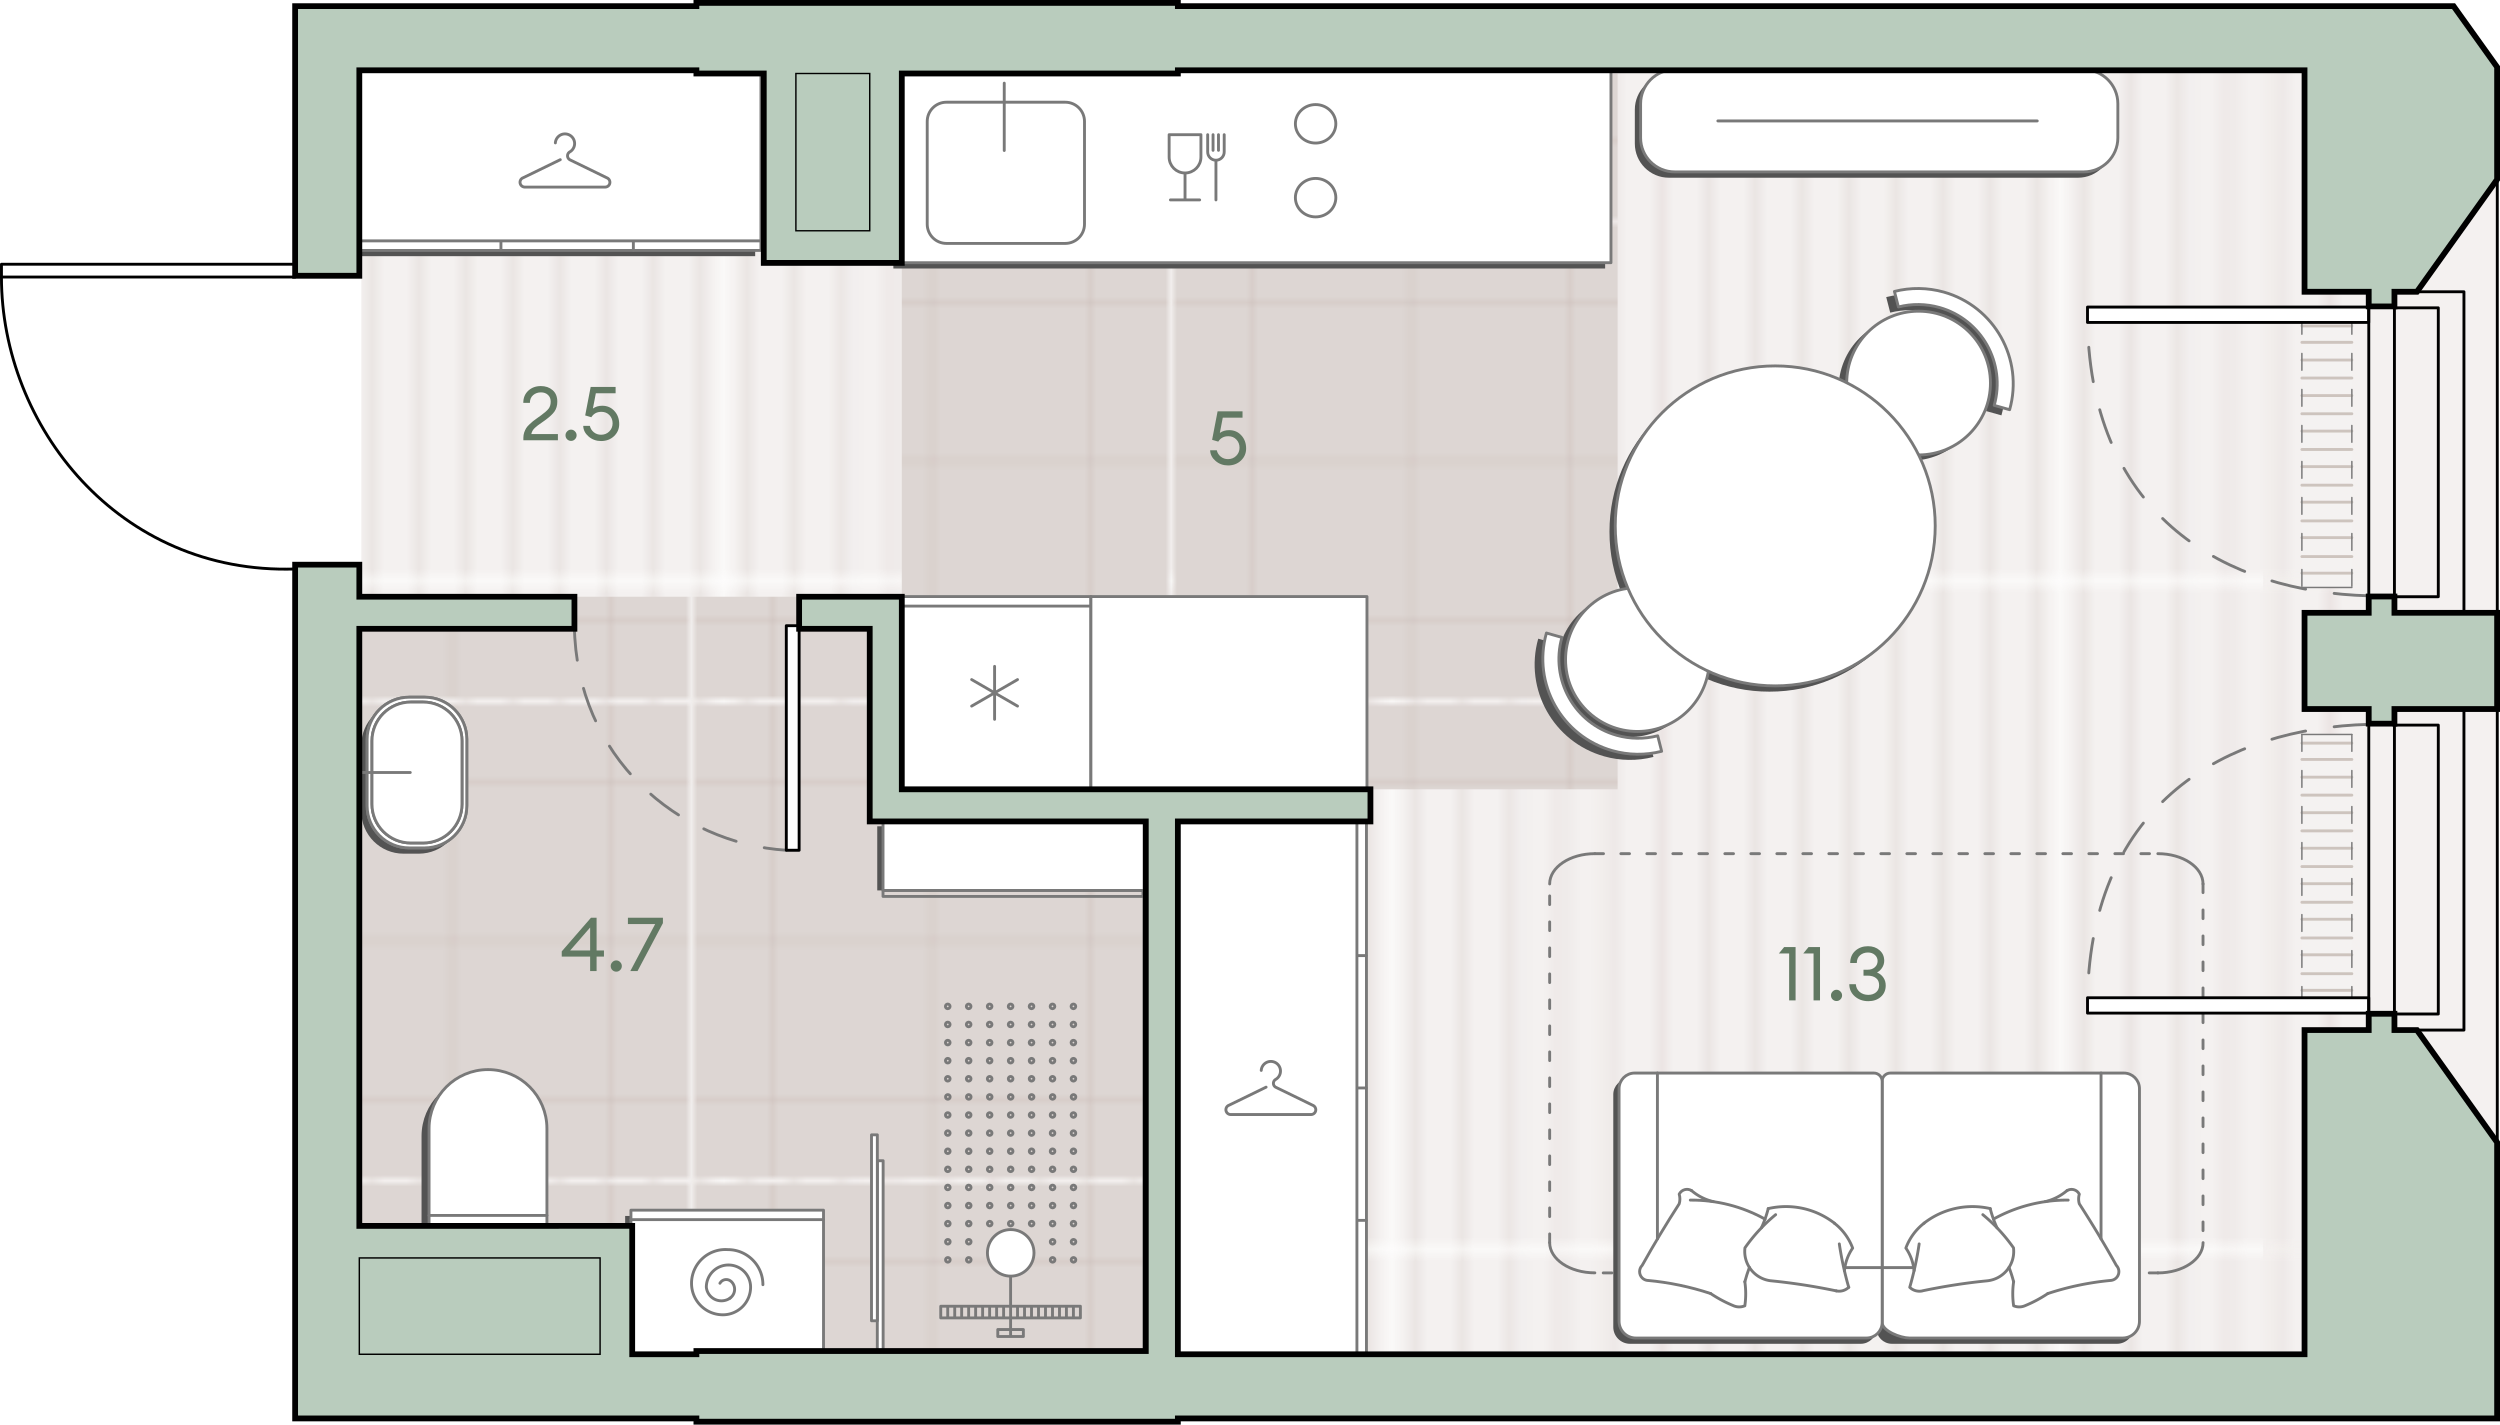 <?xml version="1.0" encoding="UTF-8" standalone="no"?>
<svg
   xml:space="preserve"
   width="432.69"
   height="246.56"
   version="1.0"
   viewBox="0 0 432.69 246.56"
   id="svg197"
   sodipodi:docname="X1WvztaV8xktU46G.svg"
   xmlns:inkscape="http://www.inkscape.org/namespaces/inkscape"
   xmlns:sodipodi="http://sodipodi.sourceforge.net/DTD/sodipodi-0.dtd"
   xmlns:xlink="http://www.w3.org/1999/xlink"
   xmlns="http://www.w3.org/2000/svg"
   xmlns:svg="http://www.w3.org/2000/svg"><defs
     id="defs201" /><sodipodi:namedview
     id="namedview199"
     pagecolor="#ffffff"
     bordercolor="#000000"
     borderopacity="0.25"
     inkscape:showpageshadow="2"
     inkscape:pageopacity="0.0"
     inkscape:pagecheckerboard="0"
     inkscape:deskcolor="#d1d1d1" /><pattern
     id="a_646"
     width="56.44"
     height="56.44"
     x="-498.08"
     y="90.44"
     patternUnits="userSpaceOnUse"
     style="overflow:visible"
     viewBox="0 -56.44 56.44 56.44"><path
       d="M0-56.44h56.44V0H0z"
       style="fill:none"
       id="path2" /><path
       d="M0-56.44h56.44V0H0z"
       style="fill:none"
       id="path4" /><path
       d="M0-56.44h56.44V0H0z"
       style="fill:#f4f1f0"
       id="path6" /><path
       d="M54.67 0v-56.44M50.6 0v-56.44M46.53 0v-56.44M42.46 0v-56.44M38.39 0v-56.44M34.32 0v-56.44M30.26 0v-56.44M26.19 0v-56.44M22.12 0v-56.44M18.05 0v-56.44M13.98 0v-56.44M9.91 0v-56.44M5.85 0v-56.44M1.78 0v-56.44"
       style="fill:none;stroke:#d1c4be;stroke-width:.25;stroke-miterlimit:10"
       id="path8" /></pattern><pattern
     id="c_671"
     width="82.02"
     height="82.02"
     x="-498.08"
     y="90.44"
     patternUnits="userSpaceOnUse"
     style="overflow:visible"
     viewBox="0 -82.02 82.02 82.02"><path
       d="M0-82.02h82.02V0H0z"
       style="fill:none"
       id="path11" /><path
       d="M0-82.02h82.02V0H0z"
       style="fill:none"
       id="path13" /><path
       d="M0-82.02h82.02V0H0z"
       style="fill:#ddd6d3"
       id="path15" /><path
       d="M0-68.35h82.02M0-41.01h82.02M0-13.67h82.02M41.01-82.02V0M13.67-82.02V0m54.68-82.02V0"
       style="fill:none;stroke:#c7b6b1;stroke-width:.25;stroke-miterlimit:10"
       id="path17" /></pattern><path
     d="M432.47 31.53v74.03h.22v17.67h-.22v74.03l.22.31V246H204.36v.56h-84.33V246H50.58V98.74c-.4.01-.8.02-1.2.02-12.85 0-24.42-4.65-33.57-13.52C5.76 75.51 0 61.92 0 47.96v-2.22c0-.14.11-.25.25-.25h50.33V.56h69.44V0h84.33v.56H424.9l7.78 10.9v19.76l-.09.13z"
     style="fill:#fff"
     id="path20" /><path
     d="M391.69 21.43h40.5v200.25h-40.5z"
     style="fill:#f4f1f0"
     id="path22" /><pattern
     xlink:href="#a_646"
     id="b_204"
     patternTransform="matrix(2.029 0 0 -2.029 16287.486 -33603.418)" /><path
     d="M62.53 11.61h347.1v222.22H62.53z"
     style="fill:url(#b_204)"
     id="path25" /><pattern
     xlink:href="#c_671"
     id="d_195"
     patternTransform="matrix(1 0 0 -1 120.298 -17218.627)" /><path
     d="M156.08 12.72h123.89v123.89H156.08z"
     style="fill:url(#d_195)"
     id="path28" /><pattern
     xlink:href="#c_671"
     id="e_40"
     patternTransform="matrix(1 0 0 -1 120.298 -17218.627)" /><path
     d="M156.69 142.17v-38.89h-94.5v131.11h136.12v-92.22z"
     style="fill:url(#e_40)"
     id="path31" /><path
     d="M154.62 13.14h123.19v33.33H154.62z"
     style="fill:#535353"
     id="path33" /><path
     d="M381.29 152.99v62.07m-105.26-67.31h97.45m-105.27 67.31v-62.07m105.27 67.32h-97.45"
     style="fill:none;stroke:#797979;stroke-width:.5;stroke-linecap:round;stroke-linejoin:round;stroke-miterlimit:10;stroke-dasharray:1.5,3"
     id="path35" /><path
     d="M381.29 152.99c0-2.9-3.5-5.24-7.82-5.24m.01 72.56c4.32 0 7.82-2.35 7.82-5.24m-105.27-67.32c-4.32 0-7.82 2.35-7.82 5.24m0 62.07c0 2.9 3.5 5.24 7.82 5.24"
     style="fill:none;stroke:#797979;stroke-width:.5;stroke-linecap:round;stroke-linejoin:round;stroke-miterlimit:10"
     id="path37" /><path
     d="M326.19 186.72h40.39c1.5 0 2.71 1.21 2.71 2.71v40.25c0 1.6-1.3 2.9-2.9 2.9h-38.93c-1.5 0-2.71-1.21-2.71-2.71v-41.72c0-.79.64-1.43 1.44-1.43"
     style="fill:#535353"
     id="path39" /><path
     d="M323.32 186.72h-41.39c-1.5 0-2.71 1.21-2.71 2.71v40.25c0 1.6 1.3 2.9 2.9 2.9h39.93c1.5 0 2.71-1.21 2.71-2.71v-41.72c-.01-.79-.65-1.43-1.44-1.43"
     style="fill:#535353"
     id="path41" /><path
     d="M327.19 185.72h40.39c1.5 0 2.71 1.21 2.71 2.71v40.25c0 1.6-1.3 2.9-2.9 2.9h-36.93c-1.5 0-4.71-1.21-4.71-2.71v-41.72c0-.79.64-1.43 1.44-1.43"
     style="fill:#fff;stroke:#797979;stroke-width:.5;stroke-linecap:round;stroke-linejoin:round;stroke-miterlimit:10"
     id="path43" /><path
     d="M324.32 185.72h-41.39c-1.5 0-2.71 1.21-2.71 2.71v40.25c0 1.6 1.3 2.9 2.9 2.9h39.93c1.5 0 2.71-1.21 2.71-2.71v-41.72c-.01-.79-.65-1.43-1.44-1.43"
     style="fill:#fff;stroke:#797979;stroke-width:.5;stroke-linecap:round;stroke-linejoin:round;stroke-miterlimit:10"
     id="path45" /><path
     d="M296.07 223.88c-3.54-1.17-7.2-1.93-10.9-2.27m-.95-2.6c-.6.6-.59 1.57.01 2.17.25.25.58.4.94.44m5.46-13.27c-2.25 3.48-4.39 7.04-6.41 10.66m6.41-10.66c.16-.54.16-1.12 0-1.66m12.15 12.67c-.3.82-.57 1.64-.79 2.48m-9.23-15.78c-.72-.43-1.65-.19-2.08.53-.02.03-.04.06-.05.09m14.85 4.32c-3.95-2.2-8.4-3.33-12.93-3.29"
     style="fill:none;stroke:#797979;stroke-width:.5;stroke-linecap:round;stroke-linejoin:round;stroke-miterlimit:10"
     id="path47" /><path
     d="M292.76 206.06c1.09.93 2.39 1.59 3.78 1.91m5.45 18.03c.2-1.38.2-2.78 0-4.16m-1.94 4.16c.62.26 1.32.26 1.94 0m-5.92-2.12c1.25.84 2.59 1.55 3.98 2.12m18.29-10.71c.38 2.54.92 5.04 1.63 7.51m-2.16.62c-3.71-.78-7.46-1.36-11.23-1.74m10.91-9.98a13.67 13.67 0 0 0-11.45-2.52m1.28 1.05a29.2 29.2 0 0 0-5.31 5.74m0 0a5.11 5.11 0 0 0 4.45 5.7c.04 0 .08.01.12.01"
     style="fill:none;stroke:#797979;stroke-width:.5;stroke-linecap:round;stroke-linejoin:round;stroke-miterlimit:10"
     id="path49" /><path
     d="M317.81 223.42c.78.17 1.59-.07 2.17-.63m.67-6.77a8.2 8.2 0 0 0-1.42 3.91m1.42-3.91c-.63-1.7-1.73-3.2-3.16-4.31m-12.63.8c.49-1.07.89-2.19 1.18-3.33m59.3 12.43a49.4 49.4 0 0 0-10.9 2.27m10.9-2.27c.84-.08 1.46-.82 1.38-1.67-.03-.35-.19-.68-.44-.94m.01.01c-2.02-3.62-4.16-7.17-6.41-10.66m0-1.66a2.93 2.93 0 0 0 0 1.66m-11.37 13.49c-.22-.84-.49-1.67-.79-2.48m12.16-12.67a1.507 1.507 0 0 0-2.03-.67c-.03.02-.06.03-.09.05m.19 1.64c-4.52-.04-8.97 1.09-12.93 3.29"
     style="fill:none;stroke:#797979;stroke-width:.5;stroke-linecap:round;stroke-linejoin:round;stroke-miterlimit:10"
     id="path51" /><path
     d="M353.96 207.98a9 9 0 0 0 3.78-1.91m-9.23 15.77c-.2 1.38-.2 2.78 0 4.16m0 0c.62.26 1.32.26 1.94 0m0 0c1.39-.57 2.73-1.28 3.98-2.12m-23.9-1.08c.71-2.46 1.26-4.97 1.63-7.51m11.76 6.39c-3.77.37-7.52.96-11.23 1.74m11.77-14.24c-4-.92-8.21 0-11.45 2.52m15.48 4.27a29.2 29.2 0 0 0-5.31-5.74m.74 11.45a5.11 5.11 0 0 0 4.58-5.59c0-.04-.01-.08-.01-.12m-17.96 6.83c.57.56 1.39.79 2.17.63"
     style="fill:none;stroke:#797979;stroke-width:.5;stroke-linecap:round;stroke-linejoin:round;stroke-miterlimit:10"
     id="path53" /><path
     d="M331.28 219.92c-.13-1.4-.62-2.75-1.42-3.91m3.16-4.31a9.7 9.7 0 0 0-3.16 4.31m14.6-6.83c.29 1.14.69 2.26 1.18 3.33m-14.43 6.88h-5.46m37.89-4.97v-28.7m-44.34 33.67h6.45m-38.89-4.97v-28.7"
     style="fill:none;stroke:#797979;stroke-width:.5;stroke-linecap:round;stroke-linejoin:round;stroke-miterlimit:10"
     id="path55" /><path
     d="M155.48 103.25h33.33v33.33h-33.33z"
     style="fill:#fff;stroke:#797979;stroke-width:.5;stroke-linecap:round;stroke-linejoin:round;stroke-miterlimit:10"
     transform="rotate(-180 172.144 119.914)"
     id="path57" /><path
     d="M188.81 104.9h-33.33m16.66 19.6v-9.17m-3.97 6.88 7.94-4.59m-7.94 0 7.94 4.59"
     style="fill:none;stroke:#797979;stroke-width:.5;stroke-linecap:round;stroke-linejoin:round;stroke-miterlimit:10"
     id="path59" /><path
     d="M155.63 12.14h123.19v33.33H155.63z"
     style="fill:#fff;stroke:#797979;stroke-width:.5;stroke-linecap:round;stroke-linejoin:round;stroke-miterlimit:10"
     id="path61" /><path
     d="M173.81 26.05V14.39m10.56 3.3h-20.56c-1.84 0-3.33 1.49-3.33 3.33V38.8c0 1.84 1.49 3.33 3.33 3.33h20.56c1.84 0 3.33-1.49 3.33-3.33V21.02c0-1.84-1.49-3.33-3.33-3.33m43.33 13.19c1.93 0 3.5 1.49 3.5 3.33s-1.57 3.33-3.5 3.33-3.5-1.49-3.5-3.33 1.57-3.33 3.5-3.33m0-12.78c1.93 0 3.5 1.49 3.5 3.33s-1.57 3.33-3.5 3.33-3.5-1.49-3.5-3.33 1.57-3.33 3.5-3.33"
     style="fill:none;stroke:#797979;stroke-width:.5;stroke-linecap:round;stroke-linejoin:round;stroke-miterlimit:10"
     id="path63" /><path
     d="M83.16 186.42c5.63 0 10.2 4.57 10.2 10.2v26.77h-20.4v-26.77c0-5.63 4.57-10.2 10.2-10.2m-10.2 25.24h20.4"
     style="fill:#535353"
     id="path65" /><path
     d="M84.46 185.12c5.63 0 10.2 4.57 10.2 10.2v26.77h-20.4v-26.77c0-5.63 4.57-10.2 10.2-10.2"
     style="fill:#fff;stroke:#797979;stroke-width:.5;stroke-linecap:round;stroke-linejoin:round;stroke-miterlimit:10"
     id="path67" /><path
     d="M74.26 210.36h20.4"
     style="fill:none;stroke:#797979;stroke-width:.5;stroke-linecap:round;stroke-linejoin:round;stroke-miterlimit:10"
     id="path69" /><path
     d="M79.79 128.96v11.5c0 4.02-3.26 7.29-7.29 7.29h-2.67c-4.02 0-7.29-3.26-7.29-7.29v-11.5c0-4.02 3.26-7.29 7.29-7.29h2.67c4.03 0 7.29 3.27 7.29 7.29"
     style="fill:#535353"
     id="path71" /><path
     d="M80.79 127.96v11.5c0 4.02-3.26 7.29-7.29 7.29h-2.67c-4.02 0-7.29-3.26-7.29-7.29v-11.5c0-4.02 3.26-7.29 7.29-7.29h2.67c4.03 0 7.29 3.26 7.29 7.29"
     style="fill:#fff;stroke:#797979;stroke-width:.5;stroke-linecap:round;stroke-linejoin:round;stroke-miterlimit:10"
     id="path73" /><path
     d="M80.79 127.96v11.5c0 4.02-3.26 7.29-7.29 7.29h-2.67c-4.02 0-7.29-3.26-7.29-7.29v-11.5c0-4.02 3.26-7.29 7.29-7.29h2.67c4.03 0 7.29 3.26 7.29 7.29"
     style="fill:#fff;stroke:#797979;stroke-width:.5;stroke-linecap:round;stroke-linejoin:round;stroke-miterlimit:10"
     id="path75" /><path
     d="M79.96 128.24v10.93c0 3.72-3.01 6.73-6.73 6.73h-2.12c-3.72 0-6.73-3.01-6.73-6.73v-10.93c0-3.72 3.01-6.73 6.73-6.73h2.12c3.72 0 6.73 3.01 6.73 6.73"
     style="fill:#fff;stroke:#797979;stroke-width:.5;stroke-linecap:round;stroke-linejoin:round;stroke-miterlimit:10"
     id="path77" /><path
     d="M79.96 128.24v10.93c0 3.72-3.01 6.73-6.73 6.73h-2.12c-3.72 0-6.73-3.01-6.73-6.73v-10.93c0-3.72 3.01-6.73 6.73-6.73h2.12c3.72 0 6.73 3.01 6.73 6.73"
     style="fill:#fff;stroke:#797979;stroke-width:.5;stroke-linecap:round;stroke-linejoin:round;stroke-miterlimit:10"
     id="path79" /><path
     d="M71.01 133.7H62.5"
     style="fill:none;stroke:#797979;stroke-width:.5;stroke-linecap:round;stroke-linejoin:round;stroke-miterlimit:10"
     id="path81" /><circle
     cx="306.25"
     cy="92.02"
     r="27.69"
     style="fill:#535353"
     id="circle83" /><path
     d="M266.23 110.54c-2.47 8.77 2.63 17.88 11.4 20.36 2.79.79 5.73.83 8.54.11l-.68-2.68c-2.34.59-4.79.56-7.1-.09-7.3-2.06-11.54-9.64-9.48-16.94zm60.23-59.12c2.81-.71 5.75-.67 8.54.11 8.77 2.47 13.87 11.59 11.4 20.36l-2.67-.75c2.06-7.3-2.19-14.88-9.48-16.94-2.32-.65-4.77-.69-7.1-.09z"
     style="fill:#535353"
     id="path85" /><circle
     cx="281.98"
     cy="115.14"
     r="12.44"
     style="fill:#535353"
     id="circle87" /><circle
     cx="330.65"
     cy="67.29"
     r="12.44"
     style="fill:#535353"
     id="circle89" /><path
     d="M267.65 109.56c-2.47 8.77 2.63 17.88 11.4 20.36 2.79.79 5.73.83 8.54.11l-.68-2.68c-2.34.59-4.79.56-7.1-.09-7.3-2.06-11.54-9.64-9.48-16.94zm60.23-59.12c2.81-.71 5.75-.67 8.54.11 8.77 2.47 13.87 11.59 11.4 20.36l-2.67-.75c2.06-7.3-2.19-14.88-9.48-16.94-2.32-.65-4.77-.69-7.1-.09z"
     style="fill:#fff;stroke:#797979;stroke-width:.5;stroke-linecap:round;stroke-linejoin:round;stroke-miterlimit:10"
     id="path91" /><circle
     cx="283.4"
     cy="114.16"
     r="12.44"
     style="fill:#fff;stroke:#797979;stroke-width:.5;stroke-linecap:round;stroke-linejoin:round;stroke-miterlimit:10"
     id="circle93" /><circle
     cx="332.06"
     cy="66.3"
     r="12.44"
     style="fill:#fff;stroke:#797979;stroke-width:.5;stroke-linecap:round;stroke-linejoin:round;stroke-miterlimit:10"
     id="circle95" /><circle
     cx="307.25"
     cy="91.02"
     r="27.69"
     style="fill:#fff;stroke:#797979;stroke-width:.5;stroke-linecap:round;stroke-linejoin:round;stroke-miterlimit:10"
     id="circle97" /><path
     d="M188.81 103.25h47.78v33.33h-47.78z"
     style="fill:#fff;stroke:#797979;stroke-width:.5;stroke-linecap:round;stroke-linejoin:round;stroke-miterlimit:10"
     id="path99" /><path
     d="M79.92-6.44h31.18v70.39H79.92z"
     style="fill:#535353"
     transform="rotate(-90 95.505 28.753)"
     id="path101" /><path
     d="M81.13-7.23h31.12v70.02H81.13z"
     style="fill:#fff;stroke:#797979;stroke-width:.5;stroke-linecap:round;stroke-linejoin:round;stroke-miterlimit:10"
     transform="rotate(-90 96.693 27.78)"
     id="path103" /><path
     d="M86.7 43.29v-1.6m22.92 1.6v-1.6m-18.78-9.31h6.94m-.81-4.74-6.43 3.13m0 0c-.43.16-.64.64-.48 1.07.12.32.43.54.78.54m7.76-6.08c.8-.45 1.09-1.47.64-2.27s-1.47-1.09-2.27-.64c-.49.28-.81.78-.85 1.34m8.61 7.65h-6.95m.82-4.74 6.42 3.13m-.29 1.61c.46 0 .83-.37.83-.83a.84.84 0 0 0-.54-.78M98.6 26.3a.78.78 0 0 0 0 1.33M61.68 41.69h70.02"
     style="fill:none;stroke:#797979;stroke-width:.5;stroke-linecap:round;stroke-linejoin:round;stroke-miterlimit:10"
     id="path105" /><path
     d="M203.4 142.19h33.1v92.22h-33.1z"
     style="fill:#fff;stroke:#797979;stroke-width:.5;stroke-linecap:round;stroke-linejoin:round;stroke-miterlimit:10"
     transform="rotate(-180 219.95 188.303)"
     id="path107" /><path
     d="M236.45 165.39h-1.6m1.6 22.91h-1.6m1.6 22.92h-1.6m-21.84-18.32h6.94m-.82-4.74-6.42 3.13m0 0c-.43.16-.64.64-.48 1.07.12.32.43.54.78.54m7.76-6.07c.8-.45 1.09-1.47.64-2.27s-1.47-1.09-2.27-.64c-.49.28-.81.78-.85 1.34m8.61 7.64h-6.95m.82-4.74 6.42 3.13m-.29 1.61c.46 0 .83-.37.83-.83a.84.84 0 0 0-.54-.78m-6.42-4.46a.78.78 0 0 0 0 1.33m14.08-45.97v92.22"
     style="fill:none;stroke:#797979;stroke-width:.5;stroke-linecap:round;stroke-linejoin:round;stroke-miterlimit:10"
     id="path109" /><path
     d="M407.05 101.68V54.92h-8.65v46.76z"
     style="fill-rule:evenodd;clip-rule:evenodd;fill:#f4f2f1"
     id="path111" /><path
     d="M398.4 59.25h8.65m-8.65 6.18h8.65m-8.65-3.12h8.65m-8.65-5.89h8.65m-8.65 12.04h8.65m-8.65 6.15h8.65m-8.65 6.15h8.65m-8.65 6.15h8.65m-8.65 6.14h8.65m-8.65 6.15h8.65m-8.65-27.59h8.65m-8.65 6.18h8.65m-8.65 6.18h8.65m-8.65 6.18h8.65m-8.65 6.18h8.65"
     style="fill:none;stroke:#cdc4be;stroke-width:.5;stroke-linecap:round;stroke-linejoin:round;stroke-miterlimit:10"
     id="path113" /><path
     d="M398.4 54.94v46.74m8.65-46.74v46.74"
     style="fill:none;stroke:#797979;stroke-width:.255;stroke-linecap:round;stroke-linejoin:round;stroke-miterlimit:10;stroke-dasharray:2.9,3.333"
     id="path115" /><path
     d="M398.4 101.68h8.65m0-46.76h-8.65"
     style="fill:none;stroke:#797979;stroke-width:.255;stroke-linecap:round;stroke-linejoin:round;stroke-miterlimit:10"
     id="path117" /><path
     d="M407.05 173.88v-46.76h-8.65v46.76z"
     style="fill-rule:evenodd;clip-rule:evenodd;fill:#f4f2f1"
     id="path119" /><path
     d="M398.4 131.44h8.65m-8.65 6.18h8.65m-8.65-3.11h8.65m-8.65-5.89h8.65m-8.65 12.04h8.65m-8.65 6.15h8.65m-8.65 6.14h8.65m-8.65 6.15h8.65m-8.65 6.15h8.65m-8.65 6.15h8.65m-8.65-27.6h8.65m-8.65 6.18h8.65m-8.65 6.18h8.65m-8.65 6.18h8.65m-8.65 6.18h8.65"
     style="fill:none;stroke:#cdc4be;stroke-width:.5;stroke-linecap:round;stroke-linejoin:round;stroke-miterlimit:10"
     id="path121" /><path
     d="M398.4 127.13v46.75m8.65-46.75v46.75"
     style="fill:none;stroke:#797979;stroke-width:.255;stroke-linecap:round;stroke-linejoin:round;stroke-miterlimit:10;stroke-dasharray:2.9,3.333"
     id="path123" /><path
     d="M398.4 173.88h8.65m0-46.76h-8.65"
     style="fill:none;stroke:#797979;stroke-width:.255;stroke-linecap:round;stroke-linejoin:round;stroke-miterlimit:10"
     id="path125" /><path
     d="M359.65 30.76h-70.8c-3.26 0-5.9-2.64-5.9-5.9v-5.89c0-3.26 2.64-5.9 5.9-5.9h70.8c3.26 0 5.9 2.64 5.9 5.9v5.89c0 3.25-2.64 5.9-5.9 5.9m-63.33-8.83h55.28"
     style="fill:#535353"
     id="path127" /><path
     d="M360.65 29.75h-70.8c-3.26 0-5.9-2.64-5.9-5.9v-5.89c0-3.26 2.64-5.9 5.9-5.9h70.8c3.26 0 5.9 2.64 5.9 5.9v5.89c0 3.26-2.64 5.9-5.9 5.9m-63.33-8.82h55.28"
     style="fill:#fff;stroke:#797979;stroke-width:.5;stroke-linecap:round;stroke-linejoin:round;stroke-miterlimit:10"
     id="path129" /><path
     d="M112.39 206.25h24.94v33.33h-24.94z"
     style="fill:#535353"
     transform="rotate(-90 124.866 222.917)"
     id="path131" /><path
     d="M141.53 212.09H108.2m17.34 10.7a1.25 1.25 0 0 0-1.77.08c-.06.07-.12.15-.17.23m1.74 2.58a1.86 1.86 0 0 0 .48-2.58c-.08-.11-.17-.22-.27-.31"
     style="fill:#535353"
     id="path133" /><path
     d="M121.25 223.77a2.624 2.624 0 0 0 4.1 1.91m-.27-5.74a3.83 3.83 0 0 0-3.83 3.83m7.66 0a3.83 3.83 0 0 0-3.83-3.83m-.96 8.62a4.79 4.79 0 0 0 4.79-4.79m-10.22-.64c0 3 2.43 5.43 5.43 5.43m.85-11.28a5.866 5.866 0 0 0-6.27 5.43c-.01.14-.01.28-.01.42m12.35.22c0-3.35-2.72-6.07-6.07-6.07"
     style="fill:#535353"
     id="path135" /><path
     d="M113.39 205.25h24.94v33.33h-24.94z"
     style="fill:#fff;stroke:#797979;stroke-width:.5;stroke-linecap:round;stroke-linejoin:round;stroke-miterlimit:10"
     transform="rotate(-90 125.866 221.916)"
     id="path137" /><path
     d="M142.53 211.09H109.2m17.34 10.7a1.25 1.25 0 0 0-1.77.08c-.06.07-.12.15-.17.23m1.74 2.58a1.86 1.86 0 0 0 .48-2.58c-.08-.11-.17-.22-.27-.31"
     style="fill:none;stroke:#797979;stroke-width:.5;stroke-linecap:round;stroke-linejoin:round;stroke-miterlimit:10"
     id="path139" /><path
     d="M122.25 222.77a2.624 2.624 0 0 0 4.1 1.91m-.27-5.74a3.83 3.83 0 0 0-3.83 3.83m7.66 0a3.83 3.83 0 0 0-3.83-3.83m-.96 8.62a4.79 4.79 0 0 0 4.79-4.79m-10.22-.64c0 3 2.43 5.43 5.43 5.43m.85-11.28a5.866 5.866 0 0 0-6.27 5.43c-.01.14-.01.28-.01.42m12.35.22c0-3.35-2.72-6.07-6.07-6.07"
     style="fill:none;stroke:#797979;stroke-width:.5;stroke-linecap:round;stroke-linejoin:round;stroke-miterlimit:10"
     id="path141" /><path
     d="M151.83 143.01h45.21v11.1h-45.21z"
     style="fill:#535353"
     id="path143" /><path
     d="M151.85 233.68H198m0 0v-78.53m-15.82 63.3c.22 0 .4-.18.4-.4s-.18-.4-.4-.4-.4.18-.4.4c-.01.22.17.4.4.4m3.62 0c.22 0 .4-.18.4-.4s-.18-.4-.4-.4-.4.18-.4.4.18.4.4.4m-21.75 0c.22 0 .4-.18.4-.4s-.18-.4-.4-.4-.4.18-.4.4c-.01.22.17.4.4.4m3.62 0c.22 0 .4-.18.4-.4s-.18-.4-.4-.4-.4.18-.4.4.18.4.4.4m14.51-3.13c.22 0 .4-.18.4-.4s-.18-.4-.4-.4-.4.18-.4.4c-.01.22.17.4.4.4m3.62 0c.22 0 .4-.18.4-.4s-.18-.4-.4-.4-.4.18-.4.4.18.4.4.4m-21.75 0c.22 0 .4-.18.4-.4s-.18-.4-.4-.4-.4.18-.4.4c-.01.22.17.4.4.4m3.62 0c.22 0 .4-.18.4-.4s-.18-.4-.4-.4-.4.18-.4.4.18.4.4.4m7.26-25.07c.22 0 .4-.18.4-.4s-.18-.4-.4-.4-.4.18-.4.4c-.01.22.17.4.4.4m3.62 0c.22 0 .4-.18.4-.4s-.18-.4-.4-.4-.4.18-.4.4.18.4.4.4m3.63 0c.22 0 .4-.18.4-.4s-.18-.4-.4-.4-.4.18-.4.4c-.01.22.17.4.4.4m3.62 0c.22 0 .4-.18.4-.4s-.18-.4-.4-.4-.4.18-.4.4.18.4.4.4m-21.75 0c.22 0 .4-.18.4-.4s-.18-.4-.4-.4-.4.18-.4.4c-.01.22.17.4.4.4m3.62 0c.22 0 .4-.18.4-.4s-.18-.4-.4-.4-.4.18-.4.4.18.4.4.4m3.63 0c.22 0 .4-.18.4-.4s-.18-.4-.4-.4-.4.18-.4.4.18.4.4.4m3.63 21.93c.22 0 .4-.18.4-.4s-.18-.4-.4-.4-.4.18-.4.4c-.01.22.17.4.4.4m3.62 0c.22 0 .4-.18.4-.4s-.18-.4-.4-.4-.4.18-.4.4.18.4.4.4m3.63 0c.22 0 .4-.18.4-.4s-.18-.4-.4-.4-.4.18-.4.4c-.01.22.17.4.4.4m3.62 0c.22 0 .4-.18.4-.4s-.18-.4-.4-.4-.4.18-.4.4.18.4.4.4m-21.75 0c.22 0 .4-.18.4-.4s-.18-.4-.4-.4-.4.18-.4.4c-.01.22.17.4.4.4m3.62 0c.22 0 .4-.18.4-.4s-.18-.4-.4-.4-.4.18-.4.4.18.4.4.4m3.63 0c.22 0 .4-.18.4-.4s-.18-.4-.4-.4-.4.18-.4.4.18.4.4.4m3.63-3.13c.22 0 .4-.18.4-.4s-.18-.4-.4-.4-.4.18-.4.4.17.4.4.4m3.62 0c.22 0 .4-.18.4-.4s-.18-.4-.4-.4-.4.18-.4.4.18.4.4.4m3.63 0c.22 0 .4-.18.4-.4s-.18-.4-.4-.4-.4.18-.4.4.17.4.4.4m3.62 0c.22 0 .4-.18.4-.4s-.18-.4-.4-.4-.4.18-.4.4.18.4.4.4m-21.75 0c.22 0 .4-.18.4-.4s-.18-.4-.4-.4-.4.18-.4.4.17.4.4.4m3.62 0c.22 0 .4-.18.4-.4s-.18-.4-.4-.4-.4.18-.4.4.18.4.4.4m3.63 0c.22 0 .4-.18.4-.4s-.18-.4-.4-.4-.4.18-.4.4.18.4.4.4m3.63-3.13c.22 0 .4-.18.4-.4s-.18-.4-.4-.4-.4.18-.4.4c-.01.22.17.4.4.4m3.62 0c.22 0 .4-.18.4-.4s-.18-.4-.4-.4-.4.18-.4.4.18.4.4.4m3.63 0c.22 0 .4-.18.4-.4s-.18-.4-.4-.4-.4.18-.4.4c-.01.22.17.4.4.4m3.62 0c.22 0 .4-.18.4-.4s-.18-.4-.4-.4-.4.18-.4.4.18.4.4.4m-21.75 0c.22 0 .4-.18.4-.4s-.18-.4-.4-.4-.4.18-.4.4c-.01.22.17.4.4.4m3.62 0c.22 0 .4-.18.4-.4s-.18-.4-.4-.4-.4.18-.4.4.18.4.4.4m3.63 0c.22 0 .4-.18.4-.4s-.18-.4-.4-.4-.4.18-.4.4.18.4.4.4m3.63-3.14c.22 0 .4-.18.4-.4s-.18-.4-.4-.4-.4.18-.4.4c-.01.22.17.4.4.4m3.62 0c.22 0 .4-.18.4-.4s-.18-.4-.4-.4-.4.18-.4.4.18.4.4.4m3.63 0c.22 0 .4-.18.4-.4s-.18-.4-.4-.4-.4.18-.4.4c-.01.22.17.4.4.4m3.62 0c.22 0 .4-.18.4-.4s-.18-.4-.4-.4-.4.18-.4.4.18.4.4.4m-21.75 0c.22 0 .4-.18.4-.4s-.18-.4-.4-.4-.4.18-.4.4c-.01.22.17.4.4.4m3.62 0c.22 0 .4-.18.4-.4s-.18-.4-.4-.4-.4.18-.4.4.18.4.4.4m3.63 0c.22 0 .4-.18.4-.4s-.18-.4-.4-.4-.4.18-.4.4.18.4.4.4m3.63-3.13c.22 0 .4-.18.4-.4s-.18-.4-.4-.4-.4.18-.4.4c-.01.22.17.4.4.4m3.62 0c.22 0 .4-.18.4-.4s-.18-.4-.4-.4-.4.18-.4.4.18.4.4.4m3.63 0c.22 0 .4-.18.4-.4s-.18-.4-.4-.4-.4.18-.4.4c-.01.22.17.4.4.4m3.62 0c.22 0 .4-.18.4-.4s-.18-.4-.4-.4-.4.18-.4.4.18.4.4.4m-21.75 0c.22 0 .4-.18.4-.4s-.18-.4-.4-.4-.4.18-.4.4c-.01.22.17.4.4.4m3.62 0c.22 0 .4-.18.4-.4s-.18-.4-.4-.4-.4.18-.4.4.18.4.4.4m3.63 0c.22 0 .4-.18.4-.4s-.18-.4-.4-.4-.4.18-.4.4.18.4.4.4m3.63-3.14c.22 0 .4-.18.4-.4s-.18-.4-.4-.4-.4.18-.4.4.17.4.4.4m3.62 0c.22 0 .4-.18.4-.4s-.18-.4-.4-.4-.4.18-.4.4.18.4.4.4m3.63 0c.22 0 .4-.18.4-.4s-.18-.4-.4-.4-.4.18-.4.4.17.4.4.4m3.62 0c.22 0 .4-.18.4-.4s-.18-.4-.4-.4-.4.18-.4.4.18.4.4.4m-21.75 0c.22 0 .4-.18.4-.4s-.18-.4-.4-.4-.4.18-.4.4.17.4.4.4m3.62 0c.22 0 .4-.18.4-.4s-.18-.4-.4-.4-.4.18-.4.4.18.4.4.4m3.63 0c.22 0 .4-.18.4-.4s-.18-.4-.4-.4-.4.18-.4.4.18.4.4.4m3.63-3.13c.22 0 .4-.18.4-.4s-.18-.4-.4-.4-.4.18-.4.4c-.01.22.17.4.4.4m3.62 0c.22 0 .4-.18.4-.4s-.18-.4-.4-.4-.4.18-.4.4.18.4.4.4m3.63 0c.22 0 .4-.18.4-.4s-.18-.4-.4-.4-.4.18-.4.4c-.01.22.17.4.4.4m3.62 0c.22 0 .4-.18.4-.4s-.18-.4-.4-.4-.4.18-.4.4.18.4.4.4m-21.75 0c.22 0 .4-.18.4-.4s-.18-.4-.4-.4-.4.18-.4.4c-.01.22.17.4.4.4m3.62 0c.22 0 .4-.18.4-.4s-.18-.4-.4-.4-.4.18-.4.4.18.4.4.4m3.63 0c.22 0 .4-.18.4-.4s-.18-.4-.4-.4-.4.18-.4.4.18.4.4.4m3.63-6.27c.22 0 .4-.18.4-.4s-.18-.4-.4-.4-.4.18-.4.4c-.01.22.17.4.4.4m3.62 0c.22 0 .4-.18.4-.4s-.18-.4-.4-.4-.4.18-.4.4.18.4.4.4m3.63 0c.22 0 .4-.18.4-.4s-.18-.4-.4-.4-.4.18-.4.4c-.01.22.17.4.4.4m3.62 0c.22 0 .4-.18.4-.4s-.18-.4-.4-.4-.4.18-.4.4.18.4.4.4m-21.75 0c.22 0 .4-.18.4-.4s-.18-.4-.4-.4-.4.18-.4.4c-.01.22.17.4.4.4m3.62 0c.22 0 .4-.18.4-.4s-.18-.4-.4-.4-.4.18-.4.4.18.4.4.4m3.63 0c.22 0 .4-.18.4-.4s-.18-.4-.4-.4-.4.18-.4.4.18.4.4.4m3.63-3.13c.22 0 .4-.18.4-.4s-.18-.4-.4-.4-.4.18-.4.4.17.4.4.4m3.62 0c.22 0 .4-.18.4-.4s-.18-.4-.4-.4-.4.18-.4.4.18.4.4.4m3.63 0c.22 0 .4-.18.4-.4s-.18-.4-.4-.4-.4.18-.4.4.17.4.4.4m3.62 0c.22 0 .4-.18.4-.4s-.18-.4-.4-.4-.4.18-.4.4.18.4.4.4m-21.75 0c.22 0 .4-.18.4-.4s-.18-.4-.4-.4-.4.18-.4.4.17.4.4.4m3.62 0c.22 0 .4-.18.4-.4s-.18-.4-.4-.4-.4.18-.4.4.18.4.4.4m3.63 0c.22 0 .4-.18.4-.4s-.18-.4-.4-.4-.4.18-.4.4.18.4.4.4m3.63-3.13c.22 0 .4-.18.4-.4s-.18-.4-.4-.4-.4.18-.4.4c-.01.22.17.4.4.4m3.62 0c.22 0 .4-.18.4-.4s-.18-.4-.4-.4-.4.18-.4.4.18.4.4.4m3.63 0c.22 0 .4-.18.4-.4s-.18-.4-.4-.4-.4.18-.4.4c-.01.22.17.4.4.4m3.62 0c.22 0 .4-.18.4-.4s-.18-.4-.4-.4-.4.18-.4.4.18.4.4.4m-21.75 0c.22 0 .4-.18.4-.4s-.18-.4-.4-.4-.4.18-.4.4c-.01.22.17.4.4.4m3.62 0c.22 0 .4-.18.4-.4s-.18-.4-.4-.4-.4.18-.4.4.18.4.4.4m3.63 0c.22 0 .4-.18.4-.4s-.18-.4-.4-.4-.4.18-.4.4.18.4.4.4m3.63-3.14c.22 0 .4-.18.4-.4s-.18-.4-.4-.4-.4.18-.4.4c-.01.22.17.4.4.4m3.62 0c.22 0 .4-.18.4-.4s-.18-.4-.4-.4-.4.18-.4.4.18.4.4.4m3.63 0c.22 0 .4-.18.4-.4s-.18-.4-.4-.4-.4.18-.4.4c-.01.22.17.4.4.4m3.62 0c.22 0 .4-.18.4-.4s-.18-.4-.4-.4-.4.18-.4.4.18.4.4.4m-21.75 0c.22 0 .4-.18.4-.4s-.18-.4-.4-.4-.4.18-.4.4c-.01.22.17.4.4.4m3.62 0c.22 0 .4-.18.4-.4s-.18-.4-.4-.4-.4.18-.4.4.18.4.4.4m3.63 0c.22 0 .4-.18.4-.4s-.18-.4-.4-.4-.4.18-.4.4.18.4.4.4m3.63-3.13c.22 0 .4-.18.4-.4s-.18-.4-.4-.4-.4.18-.4.4c-.01.22.17.4.4.4m3.62 0c.22 0 .4-.18.4-.4s-.18-.4-.4-.4-.4.18-.4.4.18.4.4.4m3.63 0c.22 0 .4-.18.4-.4s-.18-.4-.4-.4-.4.18-.4.4c-.01.22.17.4.4.4m3.62 0c.22 0 .4-.18.4-.4s-.18-.4-.4-.4-.4.18-.4.4.18.4.4.4m-21.75 0c.22 0 .4-.18.4-.4s-.18-.4-.4-.4-.4.18-.4.4c-.01.22.17.4.4.4m3.62 0c.22 0 .4-.18.4-.4s-.18-.4-.4-.4-.4.18-.4.4.18.4.4.4m3.63 0c.22 0 .4-.18.4-.4s-.18-.4-.4-.4-.4.18-.4.4.18.4.4.4m3.63 56.74v-10.45m2.21 10.45h-2.21m-2.22 0h2.22m0-3.22h12.08m0 0v-2.02m0 0h-12.08m0 2.02h-12.09m0 0v-2.02m0 0h12.09m2.21 4.03h-2.21m-2.22 0h2.22m2.21 1.21v-1.21m-4.43 1.21v-1.21m13.09-2.01v-2.02m-1.21 2.02v-2.02m-1.2 2.02v-2.02m-1.21 2.02v-2.02m-1.21 2.02v-2.02m-1.21 2.02v-2.02m-1.21 2.02v-2.02m-1.21 2.02v-2.02m-1.21 2.02v-2.02m-1.2 2.02v-2.02m-1.21 2.02v-2.02m-1.21 2.02v-2.02m-1.21 2.02v-2.02m-1.21 2.02v-2.02m-1.21 2.02v-2.02m-1.21 2.02v-2.02m-1.21 2.02v-2.02m-1.2 2.02v-2.02m-1.21 2.02v-2.02"
     style="fill:none;stroke:#797979;stroke-width:.5;stroke-linecap:round;stroke-linejoin:round;stroke-miterlimit:10"
     id="path145" /><circle
     cx="174.93"
     cy="216.84"
     r="4.03"
     style="fill:#fff;stroke:#797979;stroke-width:.5;stroke-linecap:round;stroke-linejoin:round;stroke-miterlimit:10"
     id="circle147" /><path
     d="M151.85 200.9h1.01v32.81h-1.01z"
     style="fill:#fff;stroke:#797979;stroke-width:.5;stroke-linecap:round;stroke-linejoin:round;stroke-miterlimit:10"
     transform="rotate(-180 152.35 217.302)"
     id="path149" /><path
     d="M150.84 196.42h1.01v32.18h-1.01z"
     style="fill:#fff;stroke:#797979;stroke-width:.5;stroke-linecap:round;stroke-linejoin:round;stroke-miterlimit:10"
     transform="rotate(-180 151.343 212.507)"
     id="path151" /><path
     d="M152.83 154.11h44.99v1.04h-44.99z"
     style="fill:none;stroke:#797979;stroke-width:.5;stroke-linecap:round;stroke-linejoin:round;stroke-miterlimit:10"
     id="path153" /><path
     d="M152.83 142.01h45.21v12.1h-45.21z"
     style="fill:#fff;stroke:#797979;stroke-width:.5;stroke-linecap:round;stroke-linejoin:round;stroke-miterlimit:10"
     id="path155" /><path
     d="M202.35 23.31v3.88m0 0c0 1.52 1.23 2.75 2.75 2.75m0 0v4.66m0 0h-2.53m-.22-11.29h2.75m2.75 0v3.88m-2.75 2.75c1.52 0 2.75-1.23 2.75-2.75m-2.75 7.41h2.53m.22-11.29h-2.75m3.92 0v2.99m0 0c0 .79.64 1.43 1.43 1.43m0 0v6.87m1.43-11.29v2.99m-1.43 1.43c.79 0 1.43-.64 1.43-1.43m-1.93-2.99v2.71m.94-2.71v2.71"
     style="fill:none;stroke:#797979;stroke-width:.5;stroke-linecap:round;stroke-linejoin:round;stroke-miterlimit:10"
     id="path157" /><path
     d="M409.97 125.37c-24.53.65-47.99 13.47-48.67 47.32"
     style="fill:none;stroke:#797979;stroke-width:.5;stroke-linecap:round;stroke-linejoin:round;stroke-miterlimit:10;stroke-dasharray:6,5"
     id="path159" /><path
     d="M384.3 149.69h2.66v48.67h-2.66z"
     style="fill:#fff;stroke:#000;stroke-width:.5;stroke-linecap:round;stroke-linejoin:round;stroke-miterlimit:10"
     transform="rotate(90 385.636 174.023)"
     id="path161" /><path
     d="M409.97 103.12c-24.53-.65-47.99-13.47-48.67-47.32"
     style="fill:none;stroke:#797979;stroke-width:.5;stroke-linecap:round;stroke-linejoin:round;stroke-miterlimit:10;stroke-dasharray:6,5"
     id="path163" /><path
     d="M384.3 30.13h2.66V78.8h-2.66z"
     style="fill:#fff;stroke:#000;stroke-width:.5;stroke-linecap:round;stroke-linejoin:round;stroke-miterlimit:10"
     transform="rotate(-90 385.636 54.47)"
     id="path165" /><path
     d="M409.97 125.24h4.44v50.22h-4.44z"
     style="fill:none;stroke:#000;stroke-width:.5;stroke-linecap:round;stroke-linejoin:round;stroke-miterlimit:10"
     transform="rotate(-180 412.194 150.353)"
     id="path167" /><path
     d="M409.97 53.02h4.44v50.22h-4.44z"
     style="fill:none;stroke:#000;stroke-width:.5;stroke-linecap:round;stroke-linejoin:round;stroke-miterlimit:10"
     transform="rotate(-180 412.194 78.131)"
     id="path169" /><path
     d="M414.23 53.28V50.5h12.22v55.56h-12.22v-2.78h7.78v-50zm0 72.22v-2.78h12.22v55.56h-12.22v-2.78h7.78v-50zm17.99 76.61V31"
     style="fill:none;stroke:#000;stroke-width:.5;stroke-linecap:round;stroke-linejoin:round;stroke-miterlimit:10"
     id="path171" /><path
     d="M99.41 108.29c.3 22.72 17.98 37.69 36.68 38.87"
     style="fill:none;stroke:#797979;stroke-width:.5;stroke-linecap:round;stroke-linejoin:round;stroke-miterlimit:10;stroke-dasharray:6,5"
     id="path173" /><path
     d="M136.09 108.29h2.22v38.87h-2.22z"
     style="fill:#fff;stroke:#000;stroke-width:.5;stroke-linecap:round;stroke-linejoin:round;stroke-miterlimit:10"
     id="path175" /><path
     d="M51.08 98.48C20.48 99.46.25 73.68.25 47.96"
     style="fill:none;stroke:#000;stroke-width:.5;stroke-linecap:round;stroke-linejoin:round;stroke-miterlimit:10"
     id="path177" /><path
     d="M24.56 21.43h2.22v50.83h-2.22z"
     style="fill:#fff;stroke:#000;stroke-width:.5;stroke-linecap:round;stroke-linejoin:round;stroke-miterlimit:10"
     transform="rotate(-90 25.667 46.844)"
     id="path179" /><path
     d="M414.42 106.06v-2.82h-4.45v2.82h-11.11v16.66h11.11v2.53h4.45v-2.53h17.77v-16.66h-13.88zm0 72.22v-2.82h-4.45v2.82h-11.11v56.11h-195v-92.22h33.33v-5.56h-81.11v-33.33h-17.77v5.55h12.22v33.34h47.78v91.66h-77.78v.56h-11.11v-22.22H62.19V108.83h37.23v-5.55H62.19v-5.55H51.08V245.5h69.45v.56h83.33v-.56h228.33v-47.78l-13.88-19.44zM424.65 1.06H203.86V.5h-83.33v.56H51.08v46.67h11.11V12.17h58.34v.55h11.66V45.5h23.89V12.72h47.78v-.55h195V50.5h11.11v2.53h4.45V50.5h3.89l13.88-19.44V11.61z"
     style="fill-rule:evenodd;clip-rule:evenodd;fill:#b9ccbd;stroke:#000;stroke-miterlimit:10"
     id="path181" /><path
     d="M137.75 12.72h12.78v27.22h-12.78zm-75.56 205h41.67v16.67H62.19z"
     style="fill:#b9ccbd;stroke:#000;stroke-width:.25;stroke-miterlimit:10"
     id="path183" /><g
     id="h1">
	<path
   id="h1_path"
   style="fill:none"
   d="M 156.08,103.44 H 62.14 V 6.67 h 93.94 z" />
	
		<g
   aria-label="2.5"
   transform="translate(98.817,76.205)"
   id="h1_text"
   style="font-size:13px;font-family:'Euclid Circular B';text-align:center;text-anchor:middle;fill:#627963"><path
     d="M -2.256,-1.079 V 0 h -5.98 v -0.442 q 0,-0.481 0.143,-0.91 0.156,-0.442 0.338,-0.741 0.182,-0.299 0.572,-0.663 0.39,-0.377 0.611,-0.546 0.221,-0.182 0.741,-0.546 0.52,-0.377 0.689,-0.494 0.923,-0.676 1.274,-1.131 0.364,-0.468 0.364,-1.222 0,-0.728 -0.468,-1.157 -0.468,-0.442 -1.222,-0.442 -0.793,0 -1.352,0.481 -0.559,0.481 -0.559,1.339 h -1.144 q 0,-1.3 0.858,-2.106 0.871,-0.806 2.184,-0.806 1.222,0 2.028,0.702 0.819,0.702 0.819,2.002 0,0.988 -0.481,1.69 -0.481,0.689 -1.651,1.534 -0.221,0.156 -0.624,0.442 -0.403,0.273 -0.624,0.442 -0.221,0.169 -0.494,0.416 -0.26,0.234 -0.416,0.507 -0.143,0.26 -0.208,0.572 z"
     id="path203" /><path
     d="m 0.695,-0.182 q -0.273,0.286 -0.676,0.286 -0.403,0 -0.689,-0.286 -0.273,-0.286 -0.273,-0.689 0,-0.39 0.286,-0.676 0.286,-0.299 0.676,-0.299 0.39,0 0.676,0.299 0.286,0.286 0.286,0.676 0,0.403 -0.286,0.689 z"
     id="path205" /><path
     d="m 5.22,0.13 q -1.248,0 -2.158,-0.78 -0.91,-0.78 -0.936,-1.846 h 1.144 q 0.156,0.676 0.689,1.105 0.533,0.429 1.261,0.429 0.845,0 1.417,-0.572 0.572,-0.572 0.572,-1.404 0,-0.845 -0.546,-1.417 -0.546,-0.572 -1.391,-0.572 -1.157,0 -1.742,0.936 l -1.066,-0.312 0.949,-4.927 h 4.316 v 1.092 h -3.419 l -0.507,2.639 q 0.676,-0.481 1.612,-0.481 1.287,0 2.106,0.91 0.832,0.897 0.832,2.275 0,1.222 -0.897,2.08 -0.897,0.845 -2.236,0.845 z"
     id="path207" /></g>
</g><g
     id="s1">
	<path
   id="s1_path"
   style="fill:none"
   d="M 200.97,241.44 H 56.82 V 102.83 h 96.27 v 36.61 h 47.87 v 102 z" />
	
		<g
   aria-label="4.7"
   transform="translate(105.96,168.069)"
   id="s1_text"
   style="font-size:13px;font-family:'Euclid Circular B';text-align:center;text-anchor:middle;fill:#627963"><path
     d="m -3.822,0 v -2.509 h -4.914 v -0.897 l 5.057,-5.824 h 0.975 v 5.668 h 1.274 v 1.053 h -1.274 V 0 Z m -3.458,-3.562 h 3.458 V -7.54 Z"
     id="path210" /><path
     d="m 1.378,-0.182 q -0.273,0.286 -0.676,0.286 -0.403,0 -0.689,-0.286 -0.273,-0.286 -0.273,-0.689 0,-0.39 0.286,-0.676 0.286,-0.299 0.676,-0.299 0.39,0 0.676,0.299 0.286,0.286 0.286,0.676 0,0.403 -0.286,0.689 z"
     id="path212" /><path
     d="m 4.381,0 h -1.248 l 4.303,-8.138 h -4.719 V -9.23 h 6.058 v 0.936 z"
     id="path214" /></g>
</g><g
     id="c1">
	<path
   id="c1_path"
   style="fill:none"
   d="M 156.08,6.67 H 279.27 V 136.61 H 156.08 Z" />
	
		<g
   aria-label="5"
   transform="translate(212.589,80.426)"
   id="c1_text"
   style="font-size:13px;font-family:'Euclid Circular B';text-align:center;text-anchor:middle;fill:#627963"><path
     d="m -0.046,0.13 q -1.248,0 -2.158,-0.78 -0.91,-0.78 -0.936,-1.846 h 1.144 q 0.156,0.676 0.689,1.105 0.533,0.429 1.261,0.429 0.845,0 1.417,-0.572 0.572,-0.572 0.572,-1.404 0,-0.845 -0.546,-1.417 -0.546,-0.572 -1.391,-0.572 -1.157,0 -1.742,0.936 l -1.066,-0.312 0.949,-4.927 h 4.316 v 1.092 H -0.956 L -1.463,-5.499 q 0.676,-0.481 1.612,-0.481 1.287,0 2.106,0.91 0.832,0.897 0.832,2.275 0,1.222 -0.897,2.08 -0.897,0.845 -2.236,0.845 z"
     id="path217" /></g>
</g><g
     id="r1">
	<path
   id="r1_path"
   style="fill:none"
   d="M 409.97,240.15 H 304.32 272.5 200.97 V 136.56 h 78.45 V 6.67 h 130.56 v 233.48 z" />
	
		<g
   aria-label="11.3"
   transform="translate(317.404,173.15)"
   id="r1_text"
   style="font-size:13px;font-family:'Euclid Circular B';text-align:center;text-anchor:middle;fill:#627963"><path
     d="m -7.748,0 v -8.125 h -1.781 l 0.91,-1.105 h 1.989 V 0 Z"
     id="path220" /><path
     d="m -3.523,0 v -8.125 h -1.781 l 0.91,-1.105 h 1.989 V 0 Z"
     id="path222" /><path
     d="m 1.131,-0.182 q -0.273,0.286 -0.676,0.286 -0.403,0 -0.689,-0.286 -0.273,-0.286 -0.273,-0.689 0,-0.39 0.286,-0.676 0.286,-0.299 0.676,-0.299 0.39,0 0.676,0.299 0.286,0.286 0.286,0.676 0,0.403 -0.286,0.689 z"
     id="path224" /><path
     d="m 5.954,0.13 q -1.378,0 -2.34,-0.832 -0.949,-0.845 -0.949,-2.106 h 1.131 q 0.052,0.819 0.663,1.339 0.611,0.507 1.495,0.507 0.806,0 1.339,-0.442 0.533,-0.442 0.533,-1.222 0,-0.832 -0.546,-1.248 -0.533,-0.416 -1.469,-0.416 h -0.689 v -1.027 h 0.741 q 0.741,0 1.209,-0.416 0.481,-0.416 0.494,-1.079 0,-0.65 -0.481,-1.066 -0.468,-0.416 -1.183,-0.416 -0.819,0 -1.378,0.481 -0.559,0.481 -0.559,1.339 h -1.144 q 0,-1.326 0.884,-2.119 0.884,-0.793 2.197,-0.793 1.209,0 2.002,0.702 0.806,0.689 0.806,1.833 -0.013,0.663 -0.364,1.196 -0.338,0.533 -0.884,0.819 0.702,0.286 1.105,0.884 0.403,0.585 0.403,1.365 0,1.209 -0.845,1.963 -0.845,0.754 -2.171,0.754 z"
     id="path226" /></g>
</g></svg>
